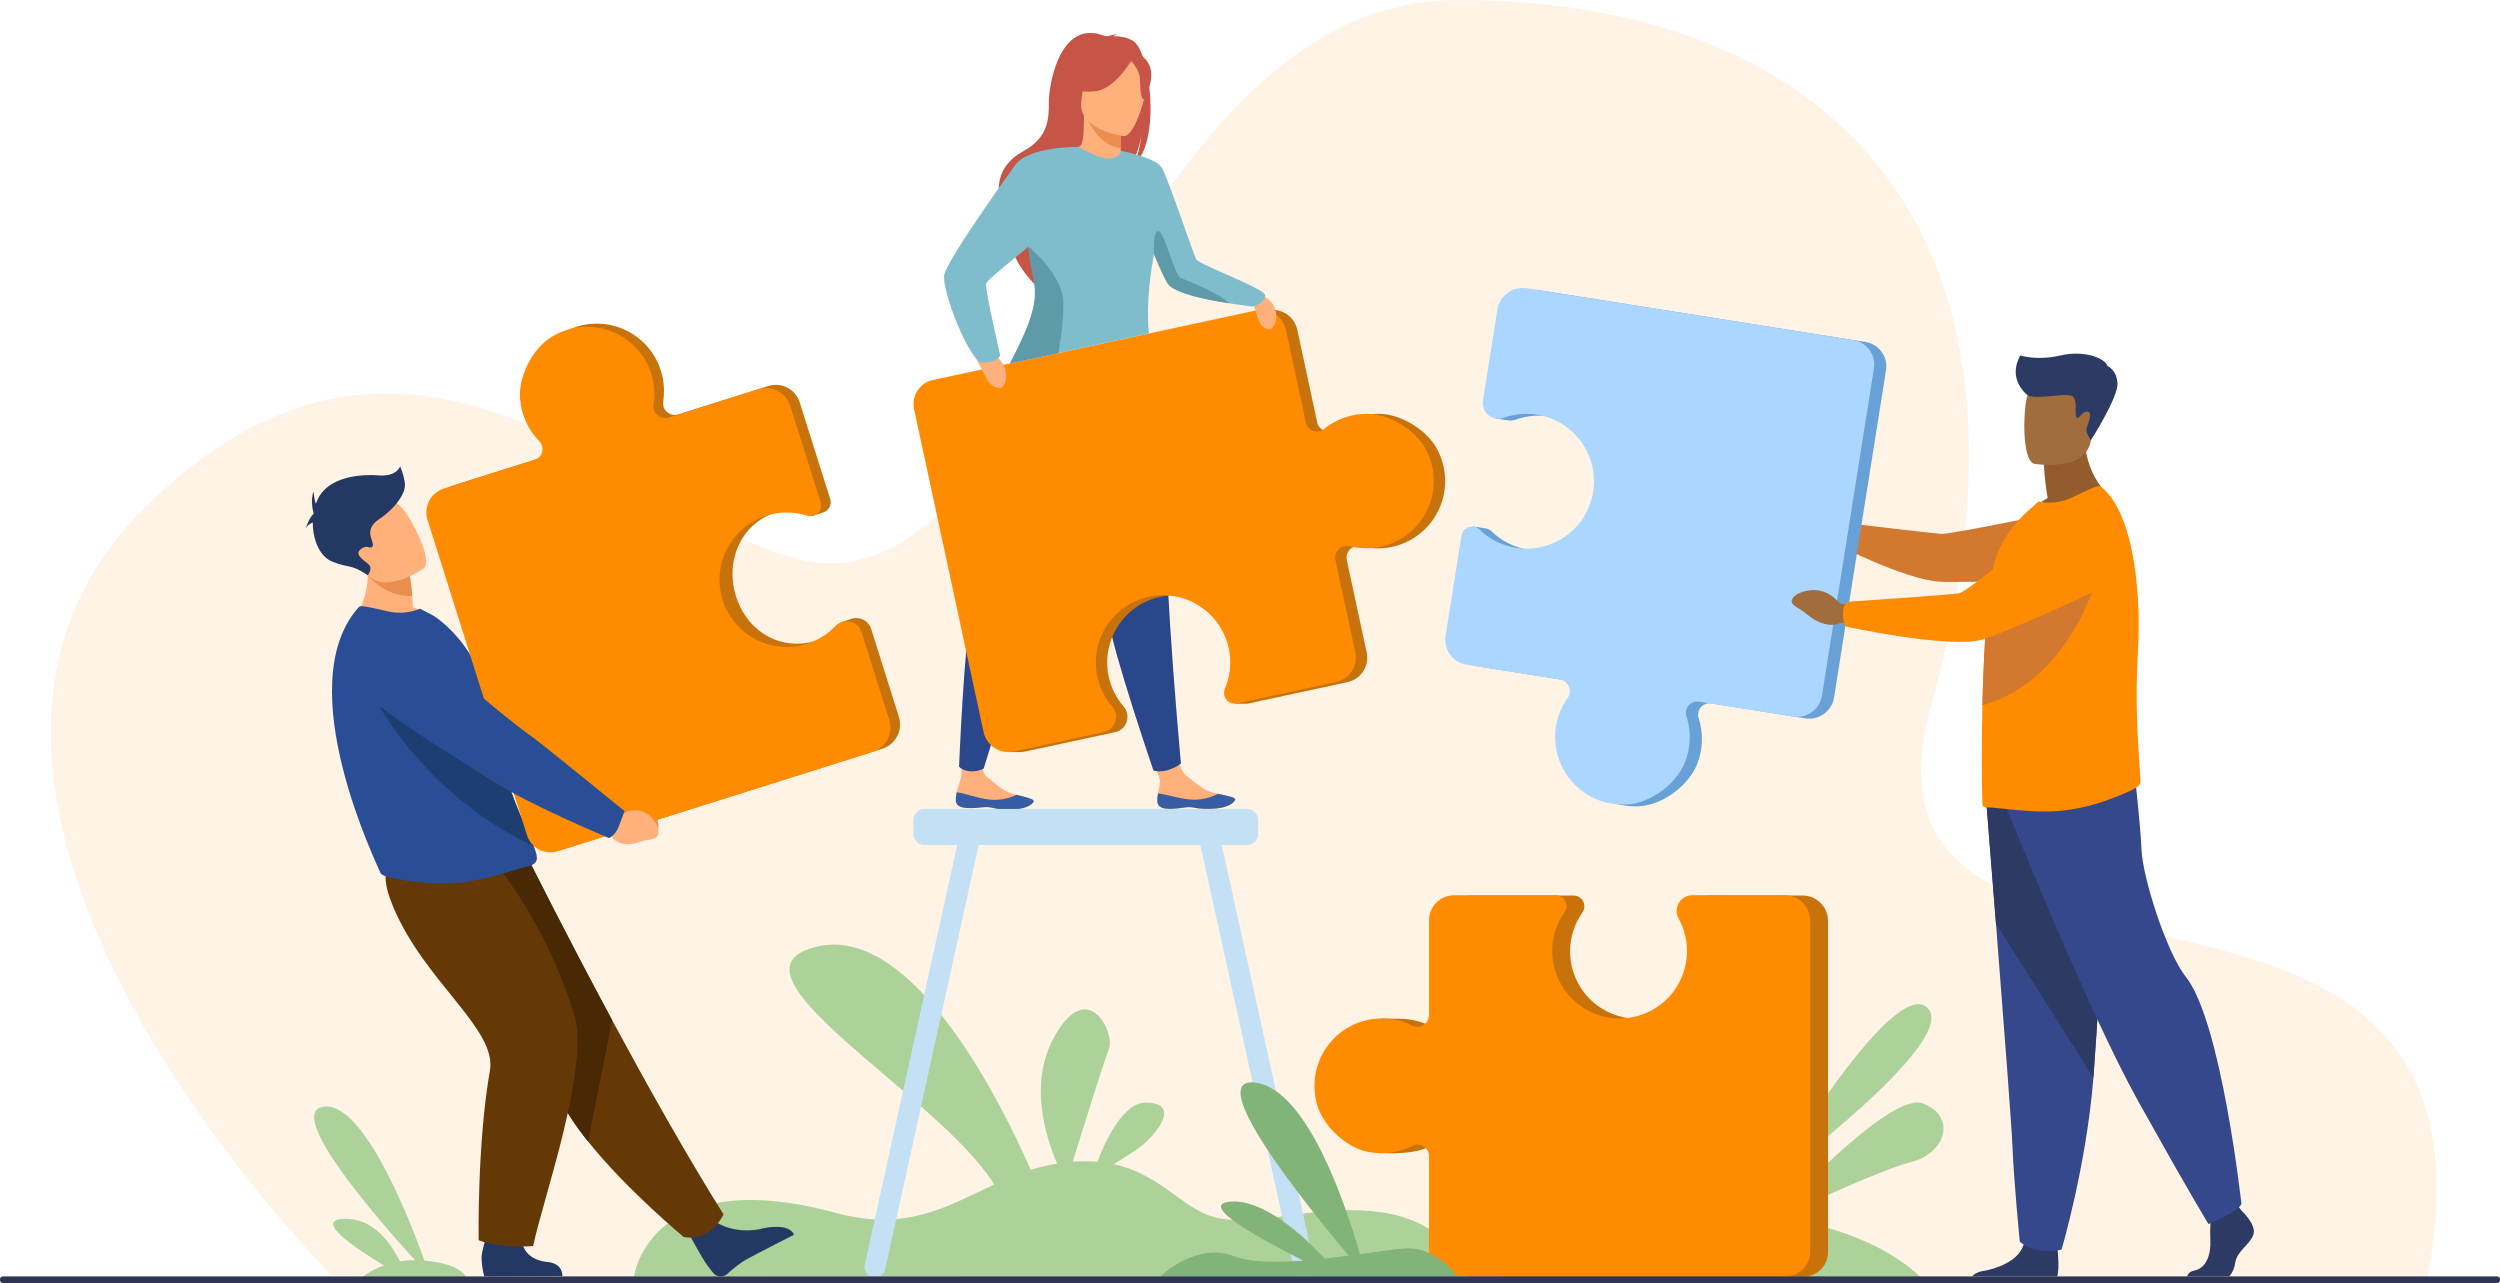 <svg xmlns="http://www.w3.org/2000/svg" width="2575" height="1322" viewBox="0 0 2575 1322" fill="none"><g clip-path="url(#clip0_239_2)"><path d="M341.91 1314.02C341.91 1314.02 -155.52 816.16 153.39 518.49C462.3 220.82 706.45 607.25 875.3 578.76C1089 542.76 1181.46 0.52 1501 -5.00273e-05C1864.53 -0.58 2131.36 214.32 1989.23 726.12C1884.4 1103.6 2604.96 794.48 2499.13 1321.36L341.91 1314.02Z" fill="#FF8B00" fill-opacity="0.1"></path><path d="M1426.84 1249.33C1359.22 1238.44 1308.17 1262.13 1259.08 1255.33C1219.93 1249.9 1199.53 1210.33 1146.92 1199.08C1159.43 1191.7 1174.01 1182.47 1180.98 1175.76C1194.52 1162.76 1213.98 1136.64 1180.98 1135.61C1157.25 1134.87 1138.76 1174.4 1130.26 1196.61C1121.8 1195.94 1113.31 1195.94 1104.85 1196.61C1115.71 1161.61 1136.85 1093.87 1142.07 1080.86C1149.07 1063.15 1119.51 1004.11 1084.62 1070.37C1060.14 1116.84 1076.76 1170.55 1088.87 1198.48C1079.66 1199.98 1070.57 1202.13 1061.67 1204.94C1032.84 1139.15 941.11 951.6 841.67 974.94C733.27 1000.34 965.51 1126.43 1024.08 1219.94C976.23 1242.12 934.19 1269.06 861.51 1249.39C668.37 1197.1 653.05 1314.75 653.05 1314.75L1516.16 1315.04C1516.16 1315.04 1494.46 1260.21 1426.84 1249.33Z" fill="#ACD29A"></path><path d="M1192.05 825.99C1192.93 834.29 1204.69 833.99 1217.97 831.99C1231.25 829.99 1227.82 833.49 1246.5 833.13C1265.18 832.77 1271.41 826.39 1272.22 823.69C1272.95 821.3 1263.89 819.6 1254.22 817.58L1250.55 816.8C1239.62 814.4 1232.16 806.52 1222.65 799.74C1213.65 793.32 1207.56 763.89 1207.56 763.89L1181 763.76C1181 763.76 1189.34 790.38 1193.69 799.64C1196.24 805.08 1193.52 812.07 1192.69 817.31C1192.09 820.162 1191.87 823.081 1192.05 825.99Z" fill="#FFB07B"></path><path d="M1218 832C1231.28 830 1227.85 833.5 1246.53 833.14C1265.21 832.78 1271.44 826.4 1272.25 823.7C1272.98 821.31 1263.92 819.61 1254.25 817.59L1254.14 817.77C1245.75 822.132 1236.35 824.143 1226.91 823.59C1214.34 822.75 1201.38 817.94 1192.7 817.29C1192.11 820.15 1191.91 823.077 1192.11 825.99C1192.93 834.29 1204.69 833.99 1218 832Z" fill="#365DA4"></path><path d="M984.46 824.67C985.04 833 996.79 833.15 1010.14 831.67C1023.49 830.19 1019.93 833.54 1038.61 833.88C1057.29 834.22 1063.75 828.08 1064.67 825.42C1065.48 823.05 1056.5 821.02 1046.88 818.63C1045.67 818.34 1044.46 818.02 1043.25 817.71C1032.41 814.9 1025.25 806.71 1016 799.62C1007.24 792.86 1014.45 764.83 1014.45 764.83L994.3 755.31C994.3 755.31 991.53 784.2 990.03 798.81C989.42 804.81 986.44 810.81 985.39 816.02C984.696 818.849 984.383 821.758 984.46 824.67Z" fill="#FFB07B"></path><path d="M1010.14 831.66C1023.49 830.17 1019.93 833.53 1038.61 833.87C1057.29 834.21 1063.75 828.07 1064.67 825.41C1065.48 823.04 1056.5 821.01 1046.88 818.62L1046.77 818.8C1038.22 822.842 1028.74 824.493 1019.33 823.58C1006.8 822.27 994.03 816.98 985.39 816.01C984.695 818.842 984.382 821.755 984.46 824.67C985 833 996.79 833.15 1010.14 831.66Z" fill="#365DA4"></path><path d="M1029.72 408.67C1029.72 408.67 1024.14 435.67 1018.55 572.73C1011.33 591.109 1005.36 609.951 1000.66 629.13C993.14 660.13 987.84 789.61 987.84 789.61C987.84 789.61 990.84 793.93 999.94 794.48C1004.52 794.71 1009.07 793.741 1013.16 791.67C1013.16 791.67 1065.43 622.11 1090.87 556.28C1116.31 490.45 1131.23 396.46 1131.23 396.46L1029.72 408.67Z" fill="#2B478B"></path><path d="M1092.59 420.24C1092.59 420.24 1096.71 447.52 1138.91 578.02C1138.51 597.759 1139.42 617.503 1141.66 637.12C1145.35 668.83 1188.07 793.68 1188.07 793.68C1188.07 793.68 1193.74 795.68 1202.25 793.4C1207.32 791.969 1212.1 789.653 1216.37 786.56C1216.37 786.56 1199.99 608.11 1201.07 537.56C1202.15 467.01 1183.59 373.65 1183.59 373.65L1092.59 420.24Z" fill="#2B478B"></path><path d="M1167.33 42.3C1160.71 38.09 1152.58 37.3 1146.85 37.3C1148.16 36.317 1149.7 35.681 1151.32 35.45C1147.8 34.75 1139.73 37.86 1139.73 37.86C1091.46 16.43 1080.09 88.52 1080.29 105.41C1080.49 122.3 1079.63 141.69 1054.29 155.56C1004.46 182.86 1042.66 236.77 1042.66 236.77C1033.66 262.51 1066.9 294.04 1066.9 294.04C1066.33 280.37 1129.08 193.29 1162.9 173.42C1171.46 162.08 1175.33 141.49 1175.62 139.86C1173.42 156.24 1170.15 165.32 1167.38 170.39C1196.41 146.26 1184.86 53.45 1167.33 42.3Z" fill="#C65447"></path><path d="M1156.81 164.1C1156.98 164.18 1140.99 172.49 1128.95 169.2C1117.63 166.11 1110.23 151.43 1110.39 151.4C1115.18 150.45 1116.57 143.86 1116.46 115.55L1118.63 115.98L1153.76 122.98L1155.07 123.23C1155.07 123.23 1154.24 134.7 1154.21 145.5C1154.21 147.79 1154.21 150.04 1154.32 152.15C1154.56 158.38 1155.26 163.37 1156.81 164.1Z" fill="#FFB07B"></path><path d="M1154.21 145.46C1154.21 147.75 1154.21 150 1154.32 152.11C1133.89 151.29 1122.11 127.92 1117.66 117.67L1153.76 122.94L1155.07 123.19C1155.07 123.19 1154.24 134.66 1154.21 145.46Z" fill="#EA8E50"></path><path d="M1114.87 112.01C1114.87 112.01 1104.18 95.13 1101.62 80.69C1099.78 70.38 1105.03 32.18 1143.43 37.69C1151.16 38.764 1158.55 41.559 1165.06 45.87C1173.4 51.5 1185.43 63.65 1171.97 96.99L1168.48 108.25L1114.87 112.01Z" fill="#C65447"></path><path d="M1157.22 140.17C1157.22 140.17 1109.38 133.85 1113.78 104.12C1118.18 74.39 1114.96 53.55 1145.69 56.33C1176.42 59.11 1180.69 71.33 1181.61 81.61C1182.53 91.89 1169.77 141.05 1157.22 140.17Z" fill="#FFB07B"></path><path d="M1167.53 58.84C1167.53 58.84 1149.27 91.77 1128.45 93.94C1107.63 96.11 1099.74 89.44 1099.74 89.44C1110.93 82.222 1119.26 71.342 1123.31 58.66C1123.31 58.66 1160.15 40.76 1167.53 58.84Z" fill="#C65447"></path><path d="M1163.87 61.19C1163.87 61.19 1172.47 70.43 1173.72 78.35C1174.97 86.27 1173.72 102.02 1178.34 102.16C1178.34 102.16 1191.71 79.93 1182.65 64.87C1173 48.91 1163.87 61.19 1163.87 61.19Z" fill="#C65447"></path><path d="M1481.54 465.1C1471.54 443.84 1443.6 426.25 1420.1 426.24C1403.9 426.11 1388.17 431.614 1375.58 441.81C1374.02 443.07 1372.17 443.909 1370.19 444.248C1368.22 444.587 1366.19 444.414 1364.3 443.746C1362.41 443.078 1360.73 441.937 1359.41 440.432C1358.08 438.927 1357.17 437.109 1356.75 435.15L1336.17 339.56C1334.73 332.868 1330.69 327.023 1324.93 323.31C1319.18 319.597 1312.19 318.32 1305.5 319.76L972.59 391.41C969.349 392.108 966.277 393.437 963.55 395.323C960.823 397.209 958.495 399.613 956.698 402.399C954.901 405.186 953.67 408.299 953.077 411.561C952.484 414.823 952.539 418.169 953.24 421.41L1024.81 753.96C1025.78 758.469 1027.93 762.642 1031.03 766.056C1034.13 769.469 1038.08 772.003 1042.48 773.4L1038.11 774.64H1051H1051.1C1052.71 774.596 1054.31 774.406 1055.89 774.07L1063.13 772.51L1148.58 754.12C1151.32 753.532 1153.86 752.239 1155.95 750.37C1158.04 748.501 1159.61 746.119 1160.49 743.46C1161.38 740.801 1161.56 737.957 1161.02 735.207C1160.47 732.458 1159.22 729.898 1157.38 727.78C1149.28 718.451 1143.82 707.124 1141.58 694.974C1139.33 682.825 1140.37 670.295 1144.6 658.686C1148.83 647.077 1156.09 636.812 1165.63 628.955C1175.17 621.099 1186.63 615.937 1198.83 614.007C1211.04 612.076 1223.54 613.447 1235.03 617.976C1246.53 622.506 1256.6 630.03 1264.21 639.766C1271.81 649.503 1276.68 661.098 1278.29 673.348C1279.9 685.598 1278.21 698.056 1273.38 709.43C1272.41 711.651 1272.21 714.129 1272.79 716.48C1273.38 718.831 1274.72 720.922 1276.62 722.43L1271.62 724.86H1283.17C1284.06 724.884 1284.96 724.8 1285.83 724.61L1387.83 702.61C1391.15 701.898 1394.29 700.539 1397.08 698.612C1399.87 696.684 1402.26 694.226 1404.1 691.376C1405.94 688.527 1407.2 685.343 1407.81 682.007C1408.42 678.67 1408.36 675.246 1407.65 671.93L1387.2 576.93C1386.77 574.914 1386.86 572.821 1387.46 570.85C1388.06 568.878 1389.16 567.093 1390.65 565.665C1392.13 564.236 1393.96 563.211 1395.95 562.687C1397.95 562.163 1400.04 562.157 1402.04 562.67C1412.43 565.339 1423.29 565.545 1433.77 563.27C1476.51 554.04 1501.47 507.31 1481.54 465.1Z" fill="#C8720B"></path><path d="M1408.34 426.24C1392.14 426.11 1376.41 431.614 1363.82 441.81C1362.26 443.07 1360.41 443.909 1358.43 444.248C1356.46 444.587 1354.43 444.414 1352.54 443.746C1350.65 443.078 1348.97 441.937 1347.65 440.432C1346.32 438.927 1345.41 437.109 1344.99 435.15L1324.42 339.56C1322.98 332.868 1318.94 327.023 1313.18 323.31C1307.43 319.597 1300.44 318.32 1293.75 319.76L960.84 391.41C957.598 392.106 954.526 393.435 951.798 395.321C949.071 397.206 946.741 399.611 944.944 402.397C943.147 405.184 941.917 408.297 941.324 411.56C940.731 414.822 940.788 418.169 941.49 421.41L1013.06 753.96C1014.52 760.749 1018.62 766.679 1024.46 770.447C1030.29 774.214 1037.38 775.51 1044.17 774.05L1136.86 754.05C1139.6 753.462 1142.14 752.169 1144.23 750.3C1146.32 748.431 1147.89 746.049 1148.77 743.39C1149.66 740.731 1149.84 737.887 1149.3 735.137C1148.75 732.388 1147.5 729.828 1145.66 727.71C1137.56 718.381 1132.1 707.054 1129.85 694.904C1127.61 682.755 1128.65 670.225 1132.88 658.616C1137.11 647.007 1144.37 636.742 1153.91 628.885C1163.45 621.029 1174.91 615.867 1187.11 613.937C1199.32 612.006 1211.82 613.377 1223.31 617.906C1234.81 622.436 1244.88 629.96 1252.49 639.696C1260.09 649.433 1264.96 661.028 1266.57 673.278C1268.18 685.528 1266.49 697.986 1261.66 709.36C1260.86 711.223 1260.59 713.269 1260.88 715.275C1261.17 717.28 1262 719.168 1263.29 720.732C1264.58 722.296 1266.27 723.476 1268.19 724.142C1270.1 724.808 1272.16 724.935 1274.14 724.51L1376.14 702.51C1379.46 701.797 1382.6 700.437 1385.39 698.509C1388.18 696.581 1390.56 694.122 1392.4 691.273C1394.24 688.424 1395.5 685.241 1396.11 681.905C1396.72 678.569 1396.66 675.145 1395.95 671.83L1375.51 576.83C1375.08 574.815 1375.16 572.722 1375.76 570.75C1376.37 568.778 1377.46 566.993 1378.95 565.564C1380.43 564.135 1382.26 563.11 1384.26 562.586C1386.25 562.062 1388.34 562.056 1390.34 562.57C1400.73 565.239 1411.6 565.445 1422.08 563.17C1464.77 553.99 1489.72 507.26 1469.79 465.05C1459.74 443.84 1431.85 426.25 1408.34 426.24Z" fill="#FF8B00"></path><path d="M1286.53 299.82C1286.53 299.82 1307.3 303.22 1312.74 316.72C1318.18 330.22 1310.58 339.37 1307.66 339.34C1304.74 339.31 1299.13 337.15 1296.51 330.14C1293.89 323.13 1286.53 299.82 1286.53 299.82Z" fill="#FFB07B"></path><path d="M1000.66 360.07C1000.66 360.07 1023.97 360.07 1032.36 373.82C1040.75 387.57 1034.09 398.97 1030.89 399.46C1027.69 399.95 1021.17 398.6 1017.04 391.46C1012.91 384.32 1000.66 360.07 1000.66 360.07Z" fill="#FFB07B"></path><path d="M1287.11 315.49C1285.05 315.05 1276.01 313.99 1264.52 312.18C1243.35 308.86 1213.85 303.01 1203.95 293.88C1201.27 291.4 1195.02 277.76 1188.53 262.12C1181.97 296.74 1181.6 323.3 1183.34 343.51L1040.34 374.3C1052.6 349.51 1071.59 318.76 1068.03 293.88C1066.71 284.66 1061.65 272 1059.76 257.78C1059.61 256.56 1059.47 255.33 1059.36 254.09C1039.3 270.61 1016.13 288.83 1015.57 292.47C1014.65 298.58 1030.27 366.2 1030.27 366.2C1026.39 375.13 1009.54 373.2 1009.54 373.2C993.76 361.93 970.54 298.05 972.4 283.9C974.26 269.75 1031.82 189.1 1045.75 169.83C1059.51 150.78 1109.75 151.26 1110.96 151.27C1150.96 175.27 1154.51 155.32 1154.51 155.32C1154.51 155.32 1190.51 162.17 1196.75 172.82C1202.99 183.47 1230.12 264.22 1232.04 267.06C1236.04 273.01 1301.73 296.8 1302.91 303.69C1304.09 310.58 1293 316.76 1287.11 315.49Z" fill="#80BDCC"></path><path d="M1090.17 363.62L1040.3 374.3C1052.72 349.58 1069.04 318.78 1065.47 294.05C1064.14 284.82 1061.14 273.9 1059.7 259.61C1059.56 258.24 1059.32 254.09 1059.32 254.09C1059.32 254.09 1094.64 281.89 1095.26 311.97C1095.59 327.58 1092.86 347.99 1090.17 363.62Z" fill="#5F9AA8"></path><path d="M1265.84 312.36C1244.42 309.04 1214.55 303.19 1204.53 294.06C1201.82 291.57 1195.53 277.92 1188.92 262.26C1188.92 262.26 1186.62 237.09 1193.2 238.03C1199.78 238.97 1209.46 283.61 1216.37 286.43C1222.55 288.96 1256.73 302.08 1265.84 312.36Z" fill="#5F9AA8"></path><path d="M2321.1 1271.28C2318.1 1281.46 2304.1 1288.28 2302.26 1300.68C2301.63 1305.83 2299.52 1310.69 2296.2 1314.68H2252.8C2253.24 1312.29 2255.14 1309.68 2260.8 1308.49C2272.86 1305.85 2277.4 1291.24 2276.66 1277.67C2276.4 1271.75 2276.43 1265.81 2276.77 1259.89C2277.15 1252.12 2277.77 1246.02 2277.77 1246.02L2303.39 1240.02L2306.08 1243.48L2308.66 1246.81C2308.66 1246.81 2324.11 1261.11 2321.1 1271.28Z" fill="#2C3A64"></path><path d="M2119 1314.7H2031.19C2033.19 1312.37 2036.55 1310.12 2042.26 1309.19C2055.77 1307 2079.17 1299.19 2084.39 1281.88C2084.56 1281.33 2084.71 1280.76 2084.84 1280.18C2088.98 1261.72 2119.13 1285.84 2119.13 1285.84C2119.13 1285.84 2119.22 1286.58 2119.36 1287.84C2119.89 1293.03 2121.06 1307.13 2119 1314.7Z" fill="#2C3A64"></path><path d="M2045.85 825.53C2045.85 825.53 2050.42 882.65 2055.85 951.31C2063.16 1044.58 2071.95 1159.15 2072.85 1180.85C2074.36 1218.54 2080.39 1278.85 2080.39 1278.85C2080.39 1278.85 2094.7 1293.17 2123.39 1287.14C2123.39 1287.14 2148.91 1201.08 2156.21 1110.03C2156.32 1108.53 2156.43 1107.03 2156.55 1105.53C2163.33 1012.83 2173.87 817.65 2173.87 817.65L2045.85 825.53Z" fill="#35488B"></path><path d="M2045.85 825.53C2045.85 825.53 2050.42 882.65 2055.85 951.31L2156.14 1110C2156.25 1108.5 2156.36 1107 2156.48 1105.5C2163.26 1012.8 2173.8 817.62 2173.8 817.62L2045.85 825.53Z" fill="#2C3A64"></path><path d="M2066.75 832.31C2066.75 832.31 2149.27 1039.18 2203.53 1136.39C2257.79 1233.6 2274.75 1260.76 2274.75 1260.76C2274.75 1260.76 2305.84 1248.32 2308.66 1239.84C2308.66 1239.84 2287.91 1052.16 2251.58 1006.41C2231.04 980.56 2206.92 902.98 2205.79 875.85C2204.66 848.72 2198.45 795.03 2198.45 795.03L2066.75 832.31Z" fill="#35488B"></path><path d="M2109.08 512.99C2105.41 491.33 2105.29 478.49 2105.29 478.49L2147.16 444.76C2145.61 491.15 2175.34 513.47 2175.34 513.47C2175.34 513.47 2119.54 540.93 2087.29 530.76C2093.41 523.554 2100.79 517.53 2109.08 512.99Z" fill="#935C2F"></path><path d="M2095.43 477.76C2095.43 477.76 2148.7 486.61 2153.7 453.36C2158.7 420.11 2168.94 398.85 2135.14 391.79C2101.34 384.73 2092.82 396.43 2088.45 407.13C2084.08 417.83 2081.71 474.57 2095.43 477.76Z" fill="#A16D3C"></path><path d="M1908.36 546.28L1897.02 539.28C1897.02 539.28 1882.88 518.41 1858.73 531.37C1858.73 531.37 1849.17 537.47 1855.58 542.58C1861.99 547.69 1860.28 544.8 1869.17 552.2C1878.06 559.6 1889.57 562.2 1897 558.2L1906.52 557.3L1908.36 546.28Z" fill="#A16D3C"></path><path d="M1894.9 548.47C1897.82 539.33 1899.21 538.47 1899.21 538.47C1899.21 538.47 1990.91 549.31 1999.56 549.95C2008.21 550.59 2128.27 525.85 2128.27 525.85L2185 594.76C2185 594.76 2017.85 601.06 1996 599.01C1959.85 595.63 1894.29 562.01 1894.29 562.01C1893.32 557.52 1893.53 552.856 1894.9 548.47Z" fill="#D3782F"></path><path d="M2204.74 805.58C2204.9 809.13 2197.58 813.03 2194.4 814.46C2170.46 825.19 2148.17 832.65 2122.98 835.07C2093.1 838.14 2057.79 831.42 2045.68 831.58C2044.43 831.573 2043.23 831.115 2042.29 830.29C2041.48 829.64 2040.83 793.14 2041.48 747.13C2041.48 745.35 2041.48 743.4 2041.64 741.63V740.99C2041.69 736.2 2041.76 731.33 2041.87 726.41C2042.17 712.96 2042.67 699.15 2043.26 685.41C2044.13 665.19 2045.33 645.31 2047 627.69C2048.74 609.3 2050.94 593.37 2053.75 582.07C2060.21 556.07 2075.07 538.95 2088.63 526.35L2099.77 516.51C2111.48 519.094 2123.73 517.613 2134.49 512.31C2147.25 506.01 2161.14 499.23 2163.39 500.84C2180.61 513.71 2192.2 542.92 2198.14 580.05C2201.45 601.723 2203.01 623.627 2202.81 645.55C2202.81 654.47 2202.54 663.507 2201.99 672.66C2199.11 721.66 2202.06 764.2 2203.75 788.91C2204.24 796.04 2204.63 801.69 2204.74 805.58Z" fill="#FF8B00"></path><path d="M1921.58 352.29L1584.74 298.76C1581.33 298.218 1577.86 298.352 1574.5 299.155C1571.15 299.958 1567.98 301.414 1565.19 303.439C1562.4 305.464 1560.04 308.02 1558.23 310.959C1556.43 313.898 1555.22 317.164 1554.68 320.57L1539.77 414.46C1539.08 418.81 1540.19 431.03 1540.19 431.03L1552.33 432.84C1553.02 432.989 1553.72 433.092 1554.43 433.15C1556.73 433.332 1559.04 433.018 1561.21 432.23C1572.87 428.025 1585.44 427.017 1597.62 429.311C1609.79 431.605 1621.14 437.117 1630.46 445.275C1639.79 453.432 1646.77 463.939 1650.66 475.703C1654.56 487.466 1655.24 500.059 1652.62 512.173C1650.01 524.286 1644.2 535.479 1635.8 544.59C1627.4 553.7 1616.71 560.396 1604.85 563.982C1592.99 567.567 1580.38 567.912 1568.34 564.981C1556.3 562.049 1545.27 555.948 1536.38 547.31C1534.61 545.553 1532.29 544.456 1529.81 544.2L1517.1 542.3L1501.28 656.82C1500.75 660.179 1500.88 663.611 1501.67 666.918C1502.47 670.226 1503.9 673.345 1505.9 676.097C1507.9 678.849 1510.42 681.181 1513.32 682.959C1516.22 684.737 1519.44 685.927 1522.8 686.46L1619 701.76C1621.04 702.082 1622.96 702.919 1624.59 704.192C1626.21 705.465 1627.49 707.132 1628.29 709.034C1629.09 710.937 1629.39 713.012 1629.16 715.064C1628.94 717.116 1628.19 719.076 1627 720.76C1620.77 729.513 1616.66 739.595 1615 750.21C1608.13 793.45 1642.78 833.7 1689.47 830.35C1712.98 828.67 1739.53 808.95 1748.05 786.98C1754.04 771.884 1754.59 755.177 1749.61 739.72C1749 737.811 1748.88 735.778 1749.28 733.812C1749.67 731.847 1750.57 730.016 1751.87 728.492C1753.17 726.969 1754.84 725.804 1756.72 725.109C1758.6 724.414 1760.63 724.211 1762.61 724.52L1859.43 739.9C1866.21 740.977 1873.14 739.317 1878.7 735.285C1884.25 731.253 1887.98 725.18 1889.06 718.4L1942.61 381.18C1943.65 374.561 1942.02 367.8 1938.07 362.383C1934.13 356.965 1928.2 353.335 1921.58 352.29Z" fill="#68A1D7"></path><path d="M2164.63 579.07C2164.63 579.07 2138.81 699.57 2041.87 726.41C2042.17 712.96 2042.67 699.15 2043.26 685.41C2044.13 665.19 2045.33 645.31 2047 627.69C2048.55 626.871 2050.17 626.179 2051.84 625.62C2084.73 614.76 2164.63 579.07 2164.63 579.07Z" fill="#D3782F"></path><path d="M1735.52 785.15C1741.51 770.056 1742.06 753.349 1737.09 737.89C1736.47 735.977 1736.36 733.938 1736.76 731.967C1737.15 729.997 1738.05 728.162 1739.36 726.637C1740.67 725.112 1742.35 723.949 1744.24 723.257C1746.12 722.566 1748.16 722.371 1750.14 722.69L1847 738.07C1850.36 738.603 1853.79 738.47 1857.09 737.678C1860.4 736.886 1863.51 735.451 1866.26 733.455C1869.01 731.458 1871.34 728.94 1873.12 726.042C1874.9 723.145 1876.09 719.927 1876.62 716.57L1930.18 379.35C1931.23 372.728 1929.61 365.959 1925.67 360.532C1921.73 355.105 1915.8 351.465 1909.18 350.41L1572.33 296.91C1565.46 295.833 1558.44 297.524 1552.82 301.613C1547.2 305.702 1543.42 311.854 1542.33 318.72L1527.42 412.61C1526.98 415.386 1527.26 418.23 1528.25 420.861C1529.24 423.493 1530.9 425.82 1533.07 427.614C1535.23 429.408 1537.83 430.607 1540.6 431.092C1543.37 431.577 1546.21 431.332 1548.86 430.38C1560.52 426.18 1573.08 425.176 1585.26 427.473C1597.43 429.77 1608.77 435.283 1618.09 443.441C1627.42 451.598 1634.39 462.103 1638.28 473.864C1642.18 485.625 1642.85 498.215 1640.24 510.325C1637.62 522.435 1631.82 533.625 1623.42 542.733C1615.02 551.841 1604.34 558.535 1592.48 562.12C1580.62 565.705 1568.02 566.051 1555.98 563.121C1543.94 560.192 1532.91 554.094 1524.02 545.46C1522.57 544.038 1520.75 543.043 1518.78 542.584C1516.8 542.125 1514.73 542.219 1512.8 542.856C1510.87 543.493 1509.16 544.649 1507.84 546.196C1506.52 547.744 1505.66 549.624 1505.34 551.63L1488.93 654.97C1487.85 661.753 1489.51 668.686 1493.55 674.244C1497.58 679.802 1503.66 683.531 1510.44 684.61L1606.67 699.89C1608.71 700.212 1610.63 701.049 1612.26 702.322C1613.88 703.595 1615.16 705.262 1615.96 707.164C1616.76 709.067 1617.06 711.142 1616.83 713.194C1616.61 715.246 1615.86 717.206 1614.67 718.89C1608.43 727.638 1604.32 737.723 1602.67 748.34C1595.8 791.58 1630.45 831.83 1677.14 828.48C1700.46 826.84 1727 807.12 1735.52 785.15Z" fill="#ABD6FF"></path><path d="M1908.75 623.96L1894.9 621.67C1894.9 621.67 1879.11 598.83 1851.59 611.67C1851.59 611.67 1840.68 617.78 1847.9 623.49C1855.12 629.2 1853.19 626.06 1863.19 634.32C1873.19 642.58 1886.19 645.88 1894.65 641.84L1905.45 641.28L1908.75 623.96Z" fill="#A16D3C"></path><path d="M1898.16 631C1898.61 620.81 1904.04 619.72 1904.04 619.72C1904.04 619.72 2009 612.76 2018 611.03C2027 609.3 2110.61 540.03 2110.61 540.03C2110.61 540.03 2142.92 511.03 2165.56 520.79C2185.24 529.31 2191.4 546.11 2192.39 561.56C2192.93 570.566 2190.75 579.527 2186.12 587.274C2181.5 595.021 2174.65 601.194 2166.46 604.99C2128.94 622.52 2053.89 656.93 2036.8 659.89C1998.8 666.5 1900.98 645.33 1900.98 645.33C1898.95 640.833 1897.99 635.93 1898.16 631Z" fill="#FF8B00"></path><path d="M2088.45 407.09C2088.45 407.09 2066.83 391.09 2080.93 366.15C2080.93 366.15 2097.93 371.79 2122.09 366.15C2146.25 360.51 2167.87 368.5 2170.69 376.95C2170.69 376.95 2180.09 380.72 2181.03 394.81C2181.97 408.9 2153.7 453.32 2153.7 453.32C2153.7 453.32 2147.7 445.8 2149.3 440.63C2150.9 435.46 2156.12 423.95 2149.77 423.95C2143.42 423.95 2141.32 433.35 2138.77 429.59C2136.22 425.83 2140.89 410.09 2133.37 407.5C2125.85 404.91 2096.91 411.84 2088.45 407.09Z" fill="#2C3A64"></path><path d="M1353.67 1302.7L1258.45 870.37H1284.66C1287.65 870.362 1290.52 869.169 1292.64 867.051C1294.76 864.934 1295.95 862.065 1295.96 859.07V844.47C1295.95 841.476 1294.76 838.608 1292.64 836.492C1290.52 834.376 1287.65 833.185 1284.66 833.18H952.17C949.178 833.188 946.311 834.38 944.196 836.495C942.08 838.611 940.888 841.478 940.88 844.47V859.07C940.885 862.064 942.076 864.933 944.192 867.051C946.308 869.169 949.176 870.362 952.17 870.37H985.92L890.7 1302.7C890.393 1304.08 890.362 1305.51 890.608 1306.91C890.855 1308.3 891.373 1309.64 892.135 1310.83C892.896 1312.03 893.885 1313.06 895.046 1313.87C896.207 1314.69 897.517 1315.26 898.9 1315.57C900.284 1315.88 901.714 1315.91 903.109 1315.66C904.505 1315.42 905.838 1314.9 907.033 1314.14C908.228 1313.37 909.262 1312.38 910.074 1311.22C910.887 1310.06 911.463 1308.75 911.77 1307.37L1008.02 870.37H1236.35L1332.6 1307.37C1333.22 1310.16 1334.92 1312.6 1337.33 1314.14C1339.74 1315.68 1342.66 1316.21 1345.46 1315.6C1348.25 1314.97 1350.69 1313.26 1352.22 1310.84C1353.76 1308.43 1354.28 1305.5 1353.67 1302.7Z" fill="#C3E0F4"></path><path d="M1985.11 1037.94C1949.86 1004.11 1822.99 1217.59 1822.99 1217.59C1822.99 1217.59 2020.35 1071.76 1985.11 1037.94Z" fill="#ACD29A"></path><path d="M1980.88 1136.63C1949.68 1124.15 1849.97 1229.27 1827.51 1253.54C1808.71 1251.09 1789.78 1249.71 1770.82 1249.41C1612.93 1246.59 1541.31 1318.1 1541.31 1318.1L1981.76 1319.6C1981.76 1319.6 1942.76 1270.06 1832.06 1254.17C1859.11 1241.4 1939.06 1204.17 1968.19 1197.04C2003.44 1188.37 2016.12 1150.76 1980.88 1136.63Z" fill="#ACD29A"></path><path d="M1856.65 922.37H1761.58C1758.76 922.361 1755.99 923.09 1753.54 924.482C1751.09 925.875 1749.05 927.884 1747.62 930.31C1746.19 932.735 1745.41 935.494 1745.37 938.311C1745.33 941.128 1746.03 943.906 1747.4 946.37C1753.14 956.77 1732.93 1046.86 1690.35 1049.21C1677.33 1049.91 1664.38 1046.93 1652.98 1040.62C1641.58 1034.3 1632.18 1024.91 1625.87 1013.5C1619.56 1002.1 1616.58 989.145 1617.29 976.129C1617.99 963.112 1622.34 950.557 1629.85 939.9C1631.03 938.246 1631.72 936.3 1631.87 934.276C1632.01 932.252 1631.6 930.227 1630.67 928.423C1629.74 926.618 1628.33 925.104 1626.6 924.046C1624.87 922.987 1622.88 922.425 1620.85 922.42H1516.18C1509.31 922.42 1502.73 925.148 1497.87 930.003C1493.02 934.858 1490.29 941.444 1490.29 948.31C1490.29 948.31 1480.8 1060.62 1472.74 1056.59C1464.21 1052.33 1454.89 1049.89 1445.37 1049.41H1445.28C1444.11 1049.35 1442.94 1049.32 1441.75 1049.32C1440.56 1049.32 1423.34 1049.02 1423.34 1049.02L1420.73 1187.76L1435.73 1187.92C1449.95 1187.49 1462.3 1186.16 1473.28 1180.57C1475.07 1179.68 1477.06 1179.25 1479.06 1179.34C1481.06 1179.43 1483 1180.03 1484.71 1181.09C1486.41 1182.14 1487.81 1183.61 1488.79 1185.35C1489.77 1187.1 1490.28 1189.07 1490.28 1191.07V1289.07C1490.28 1295.93 1493.01 1302.52 1497.86 1307.37C1502.71 1312.22 1509.3 1314.95 1516.16 1314.95H1857.6C1864.31 1314.95 1870.74 1312.29 1875.48 1307.54C1880.23 1302.8 1882.89 1296.37 1882.89 1289.66V948.62C1882.89 941.66 1880.13 934.985 1875.21 930.062C1870.28 925.139 1863.61 922.373 1856.65 922.37Z" fill="#C8720B"></path><path d="M1407.9 1186.13C1423.75 1189.68 1440.33 1187.6 1454.82 1180.26C1456.61 1179.35 1458.61 1178.92 1460.62 1179.01C1462.63 1179.09 1464.58 1179.69 1466.29 1180.75C1468 1181.8 1469.41 1183.27 1470.39 1185.03C1471.37 1186.78 1471.88 1188.76 1471.88 1190.77V1288.77C1471.88 1295.63 1474.61 1302.22 1479.46 1307.07C1484.31 1311.93 1490.9 1314.66 1497.76 1314.66H1839.2C1842.52 1314.66 1845.81 1314.01 1848.88 1312.73C1851.95 1311.46 1854.73 1309.6 1857.08 1307.25C1859.43 1304.9 1861.29 1302.12 1862.56 1299.05C1863.84 1295.98 1864.49 1292.69 1864.49 1289.37V948.33C1864.49 941.367 1861.72 934.689 1856.8 929.765C1851.88 924.841 1845.2 922.073 1838.24 922.07H1743.17C1740.35 922.064 1737.58 922.794 1735.14 924.188C1732.69 925.581 1730.65 927.59 1729.22 930.015C1727.78 932.439 1727.01 935.196 1726.97 938.012C1726.93 940.828 1727.63 943.606 1728.99 946.07C1734.97 956.923 1737.94 969.18 1737.58 981.567C1737.23 993.955 1733.56 1006.02 1726.97 1016.51C1720.38 1027.01 1711.1 1035.54 1700.09 1041.24C1689.08 1046.93 1676.75 1049.57 1664.38 1048.89C1652 1048.21 1640.04 1044.23 1629.72 1037.36C1619.41 1030.5 1611.12 1020.99 1605.72 1009.84C1600.31 998.687 1598 986.291 1599 973.94C1600.01 961.588 1604.3 949.731 1611.44 939.6C1612.61 937.945 1613.31 935.999 1613.45 933.974C1613.6 931.95 1613.18 929.925 1612.25 928.12C1611.33 926.316 1609.92 924.801 1608.19 923.741C1606.46 922.681 1604.47 922.117 1602.44 922.11H1497.77C1490.9 922.113 1484.32 924.843 1479.46 929.699C1474.61 934.556 1471.88 941.143 1471.88 948.01V1045.44C1471.88 1047.51 1471.35 1049.54 1470.34 1051.35C1469.34 1053.15 1467.89 1054.67 1466.13 1055.76C1464.37 1056.84 1462.36 1057.46 1460.3 1057.56C1458.23 1057.65 1456.18 1057.21 1454.33 1056.29C1444.7 1051.48 1434.09 1048.99 1423.33 1049C1379.55 1049 1345.24 1089.54 1355.87 1135.13C1361.23 1158.04 1384.86 1181.17 1407.9 1186.13Z" fill="#FF8B00"></path><path d="M419.29 1316.6L480.66 1317.05C480.66 1317.05 478.52 1302.2 437.21 1298.37C421.21 1253.89 374.15 1134.22 333.3 1139.87C292.96 1145.46 388.49 1255.25 427.36 1297.94C422.216 1297.94 417.08 1298.34 412 1299.15C402.64 1280.51 384.08 1254.15 354.28 1255.36C322.58 1256.64 365.77 1285.6 395.51 1303.36C380.45 1308.76 372.31 1316.24 372.31 1316.24L418.6 1316.58L419.44 1317.03L419.29 1316.6Z" fill="#ACD29A"></path><path d="M638.55 820.76L647.63 828.13C647.63 828.13 672.46 819.22 678.07 848.74C678.07 848.74 679.56 861.32 671.59 861.34C663.62 861.36 666.91 859.97 655.59 860.34C644.27 860.71 634.96 854.72 633.3 845.56L628 837.76L638.55 820.76Z" fill="#EA8E50"></path><path d="M637.52 836.54C644.76 828.98 644.18 823.39 644.18 823.39C644.18 823.39 560.3 754.76 551.79 749.12C545.99 745.3 484.22 690.54 455.34 657.12C441 640.59 423.27 647.01 403 652.84L386.29 657.63C366.1 663.43 360.85 691.63 377.41 705.38C424.06 744.01 501.66 787.47 516.17 796.6C552.22 819.28 622.77 846.22 622.77 846.22C628.281 844.006 633.296 840.715 637.52 836.54Z" fill="#1E3D70"></path><path d="M735.69 1257.76C735.69 1257.76 756.05 1273.01 787.24 1264.96C787.24 1264.96 812.39 1259.22 817.9 1271.77C817.9 1271.77 779.33 1291.36 769.57 1296.77C762.22 1300.77 754.57 1307.18 749.11 1312.11C748.092 1313.03 746.895 1313.74 745.595 1314.18C744.295 1314.63 742.917 1314.8 741.547 1314.7C740.177 1314.59 738.843 1314.21 737.626 1313.57C736.409 1312.93 735.336 1312.05 734.47 1310.98C732.77 1308.9 730.83 1306.41 728.7 1303.53C722.7 1295.47 708.9 1269.44 708.9 1269.44L735.69 1257.76Z" fill="#233862"></path><path d="M745.2 1250.76C745.2 1250.76 732.8 1279.34 704.2 1274.09C704.2 1274.09 645.81 1225.87 605.76 1175.78C592.76 1159.51 581.68 1143.04 575.17 1127.97C548.61 1066.48 476.93 974.77 431.35 928.29L545.35 887.04C545.35 887.04 581.87 960.51 630.47 1050.76C665.51 1115.76 706.79 1189.49 745.2 1250.76Z" fill="#653905"></path><path d="M630.49 1050.76L605.75 1175.76C592.75 1159.49 581.67 1143.02 575.16 1127.95C548.6 1066.46 476.92 974.75 431.34 928.27L545.34 887.02C545.34 887.02 581.89 960.48 630.49 1050.76Z" fill="#482904"></path><path d="M537 1273.99C537 1273.99 535.76 1296.79 563.41 1299.84C563.41 1299.84 579.21 1299.92 579.25 1314.43L498.9 1314.69C498.9 1314.69 496.56 1308.83 496 1296.29C495.56 1286.66 505.33 1261.48 505.33 1261.48L537 1273.99Z" fill="#233862"></path><path d="M508 887.01C508 887.01 558.8 942.83 591 1043.39C608.55 1098.1 558.85 1235.67 549.16 1283.46C549.16 1283.46 515.82 1286.29 493.02 1277.46C493.02 1277.46 491.29 1178.74 504.62 1102.65C512.08 1060.07 437.73 1011.58 405.25 934.65C383.15 882.31 410.03 883.2 443.08 881.94L508 887.01Z" fill="#653905"></path><path d="M449.33 637.98C421.06 653.98 363.21 639.22 363.21 639.22C363.21 639.22 386.7 612.36 376 569.1L398.19 580.37L422.02 592.47C423.277 599.541 424.149 606.675 424.63 613.84C424.91 617.37 425.15 621.32 425.32 625.63C434.011 628.244 442.149 632.43 449.33 637.98Z" fill="#FFB07B"></path><path d="M553 884.13C553 889.13 547.28 891.47 546.06 891.71C534.67 893.8 502.84 906.18 474.16 909.02C450.02 911.55 427.61 909.14 402.98 904.2C399.72 903.54 392.06 901.48 391.52 898.36C390.84 894.94 296.52 706.1 369.85 624.98C371.57 623.08 386.04 626.51 399.27 629.65C410.429 632.289 422.137 631.334 432.72 626.92L445.13 633.45C460.37 641.94 489.21 672.11 492.58 695.79C494.3 707.79 501.18 716.79 503.18 727.34C503.92 731.26 504.673 735.083 505.44 738.81C506.94 746.143 508.487 753.11 510.08 759.71C514.4 777.62 518.95 793.03 523.42 806.35C528.17 820.49 532.84 832.25 537 842.09C542.41 854.85 547 864.39 549.83 871.69C551.81 876.83 553 880.86 553 884.13Z" fill="#2A4E96"></path><path d="M549.79 871.69C416.66 808.96 370.56 688.53 370.56 688.53C370.56 688.53 478.72 728.43 505.4 738.81C506.9 746.143 508.446 753.11 510.04 759.71C514.36 777.62 518.91 793.03 523.38 806.35C528.13 820.49 532.8 832.25 536.96 842.09C542.37 854.85 546.94 864.39 549.79 871.69Z" fill="#1E3D70"></path><path d="M925.83 738.29L897.31 647.87C896.049 643.865 893.277 640.508 889.583 638.511C885.889 636.514 881.563 636.033 877.52 637.17C877.1 637.29 876.68 637.44 876.27 637.59L866.27 640.93C866.27 640.93 850.61 657.05 839.38 660.3C804.84 670.3 772.06 651.89 759.46 618.22C745.46 580.76 761.7 539.63 799.35 527.76C812.23 523.7 837.58 531.27 837.58 531.27L847.76 527.89C849.166 527.474 850.474 526.781 851.607 525.852C852.741 524.924 853.678 523.778 854.363 522.482C855.047 521.186 855.466 519.766 855.595 518.306C855.723 516.846 855.558 515.375 855.11 513.98L823.7 414.46C822.682 411.224 821.036 408.221 818.856 405.622C816.676 403.022 814.005 400.878 810.996 399.311C807.987 397.745 804.699 396.786 801.32 396.491C797.94 396.195 794.535 396.569 791.3 397.59L698.63 426.82C696.664 427.441 694.572 427.549 692.552 427.134C690.532 426.718 688.653 425.793 687.091 424.446C685.53 423.099 684.339 421.375 683.632 419.439C682.925 417.502 682.724 415.416 683.05 413.38C684.726 402.799 683.914 391.973 680.68 381.76C667.55 340.11 618.68 319.63 578.53 343.42C558.3 355.42 543.39 384.81 545.58 408.21C546.958 424.349 553.909 439.506 565.24 451.08C566.64 452.514 567.649 454.282 568.17 456.217C568.691 458.151 568.708 460.187 568.219 462.13C567.729 464.073 566.75 465.858 565.374 467.314C563.998 468.771 562.272 469.851 560.36 470.45L467.11 499.86C460.581 501.922 455.137 506.492 451.976 512.565C448.814 518.639 448.194 525.719 450.25 532.25L552.68 857.02C554.694 863.398 559.158 868.716 565.092 871.803C571.025 874.889 577.942 875.493 584.32 873.48L908.73 771.17C912.014 770.137 915.062 768.466 917.699 766.254C920.336 764.041 922.511 761.331 924.1 758.277C925.688 755.223 926.658 751.885 926.955 748.456C927.252 745.026 926.87 741.572 925.83 738.29Z" fill="#C8720B"></path><path d="M535.71 411.47C537.088 427.609 544.039 442.766 555.37 454.34C556.782 455.773 557.801 457.545 558.329 459.486C558.858 461.427 558.878 463.471 558.388 465.421C557.898 467.372 556.914 469.164 555.53 470.624C554.147 472.085 552.411 473.165 550.49 473.76L457.24 503.17C454.007 504.19 451.005 505.836 448.408 508.016C445.811 510.196 443.669 512.866 442.104 515.874C440.54 518.882 439.583 522.169 439.289 525.546C438.995 528.924 439.369 532.327 440.39 535.56L542.81 860.33C544.83 866.703 549.297 872.013 555.229 875.094C561.162 878.175 568.076 878.774 574.45 876.76L898.86 774.45C902.14 773.417 905.185 771.747 907.82 769.537C910.455 767.326 912.628 764.619 914.216 761.568C915.804 758.517 916.776 755.184 917.075 751.757C917.374 748.331 916.995 744.88 915.96 741.6L887.44 651.18C886.597 648.513 885.074 646.112 883.021 644.212C880.969 642.312 878.457 640.979 875.734 640.343C873.01 639.708 870.168 639.792 867.486 640.587C864.805 641.383 862.377 642.862 860.44 644.88C851.911 653.827 841.142 660.327 829.252 663.706C817.361 667.085 804.783 667.22 792.824 664.095C780.864 660.971 769.959 654.702 761.24 645.939C752.522 637.177 746.308 626.24 743.245 614.264C740.181 602.289 740.379 589.712 743.818 577.839C747.258 565.966 753.813 555.23 762.803 546.746C771.793 538.262 782.89 532.34 794.942 529.594C806.995 526.848 819.562 527.378 831.34 531.13C833.269 531.75 835.332 531.827 837.302 531.354C839.272 530.881 841.075 529.874 842.512 528.446C843.949 527.017 844.965 525.221 845.45 523.253C845.935 521.286 845.869 519.223 845.26 517.29L813.83 417.76C811.769 411.228 807.197 405.783 801.121 402.621C795.045 399.459 787.962 398.84 781.43 400.9L688.76 430.13C686.794 430.751 684.702 430.859 682.682 430.444C680.662 430.028 678.782 429.103 677.221 427.756C675.66 426.409 674.469 424.685 673.762 422.749C673.054 420.812 672.854 418.726 673.18 416.69C674.862 406.096 674.05 395.256 670.81 385.03C657.68 343.39 608.81 322.91 568.66 346.69C548.43 358.65 533.52 388.07 535.71 411.47Z" fill="#FF8B00"></path><path d="M627.68 835.34L639.18 839.56C639.18 839.56 662.18 823.27 676.56 849.76C676.56 849.76 681.75 861.33 673.56 863.84C665.37 866.35 668.33 863.99 656.79 867.84C645.25 871.69 633.88 868.91 629.52 860.67L621.7 854.93L627.68 835.34Z" fill="#FFB07B"></path><path d="M637.15 851.61C641.4 840.51 643.34 835.48 643.34 835.48C643.34 835.48 556.42 764.63 547.56 758.55C541.56 754.41 481.44 709.55 452.14 674.49C445.01 665.97 435.698 659.548 425.2 655.911C414.702 652.274 403.413 651.558 392.54 653.84L374.29 657.67C352.29 662.29 345.1 690.18 362.19 704.83C410.33 746.1 491.52 793.96 506.66 803.92C544.24 828.63 627.37 863.26 627.37 863.26C627.37 863.26 633.81 860.32 637.15 851.61Z" fill="#2A4E96"></path><path d="M424.66 613.84C396.87 615.4 378.8 592.45 378.8 592.45C378.8 592.45 391.36 585.45 398.22 580.37L422.05 592.47C423.307 599.541 424.179 606.675 424.66 613.84Z" fill="#EA8E50"></path><path d="M436.51 585.3C436.51 585.3 394.39 615.52 375.98 589.01C357.57 562.5 339.72 548.54 365.83 528.12C391.94 507.7 404.25 514.12 412.55 521.51C420.85 528.9 447 576.76 436.51 585.3Z" fill="#FFB07B"></path><path d="M417 497.56C416.145 491.58 414.494 485.742 412.09 480.2C412.09 480.2 409.45 491.15 389.44 489.64C369.43 488.13 337.73 491.64 327.16 514.4C326.49 515.85 325.89 517.4 325.35 518.87C323.44 513.82 322.98 506.25 322.98 506.25C319.18 516.06 322.98 528.34 322.98 528.34C322.92 528.69 322.88 529.05 322.82 529.41C318.41 533.14 314.7 544.75 314.7 544.75C316.03 541.51 319.28 539.4 322.18 538.1C322.09 555.84 329.28 573.18 341.91 578.34C360.38 585.89 360.23 580.13 378.8 592.45C378.8 592.45 383.8 586.27 380.38 582.12C376.96 577.97 364.15 571.93 371.32 565.89C378.49 559.85 381.14 566.64 383.78 562.49C386.42 558.34 373.21 546.26 390.2 534.93C407.19 523.6 418.51 507.76 417 497.56Z" fill="#233862"></path><path d="M1501.06 1314.85C1501.06 1314.85 1479.76 1283.37 1446.44 1285.91C1436.31 1286.68 1419.85 1289.15 1400.73 1291.78C1386.31 1241.46 1346.57 1121.86 1292.96 1115.12C1238.22 1108.25 1345.35 1241.26 1389.16 1293.34C1381.16 1294.39 1372.87 1295.42 1364.5 1296.34C1341.3 1271.57 1300.88 1234.88 1267.13 1237.7C1233.38 1240.52 1296.64 1275.51 1342.37 1298.39C1314.31 1300.49 1287.71 1300.26 1271.46 1293.98C1231.65 1278.59 1195.06 1314.86 1195.06 1314.86L1501.06 1314.85Z" fill="#82B378"></path><path d="M2572.07 1314.69H2.92C1.307 1314.69 0 1316 0 1317.61V1318.6C0 1320.21 1.307 1321.52 2.92 1321.52H2572.07C2573.68 1321.52 2574.99 1320.21 2574.99 1318.6V1317.61C2574.99 1316 2573.68 1314.69 2572.07 1314.69Z" fill="#2E3552"></path></g><defs><clipPath id="clip0_239_2"><rect width="2574.99" height="1321.52" fill="white"></rect></clipPath></defs></svg>